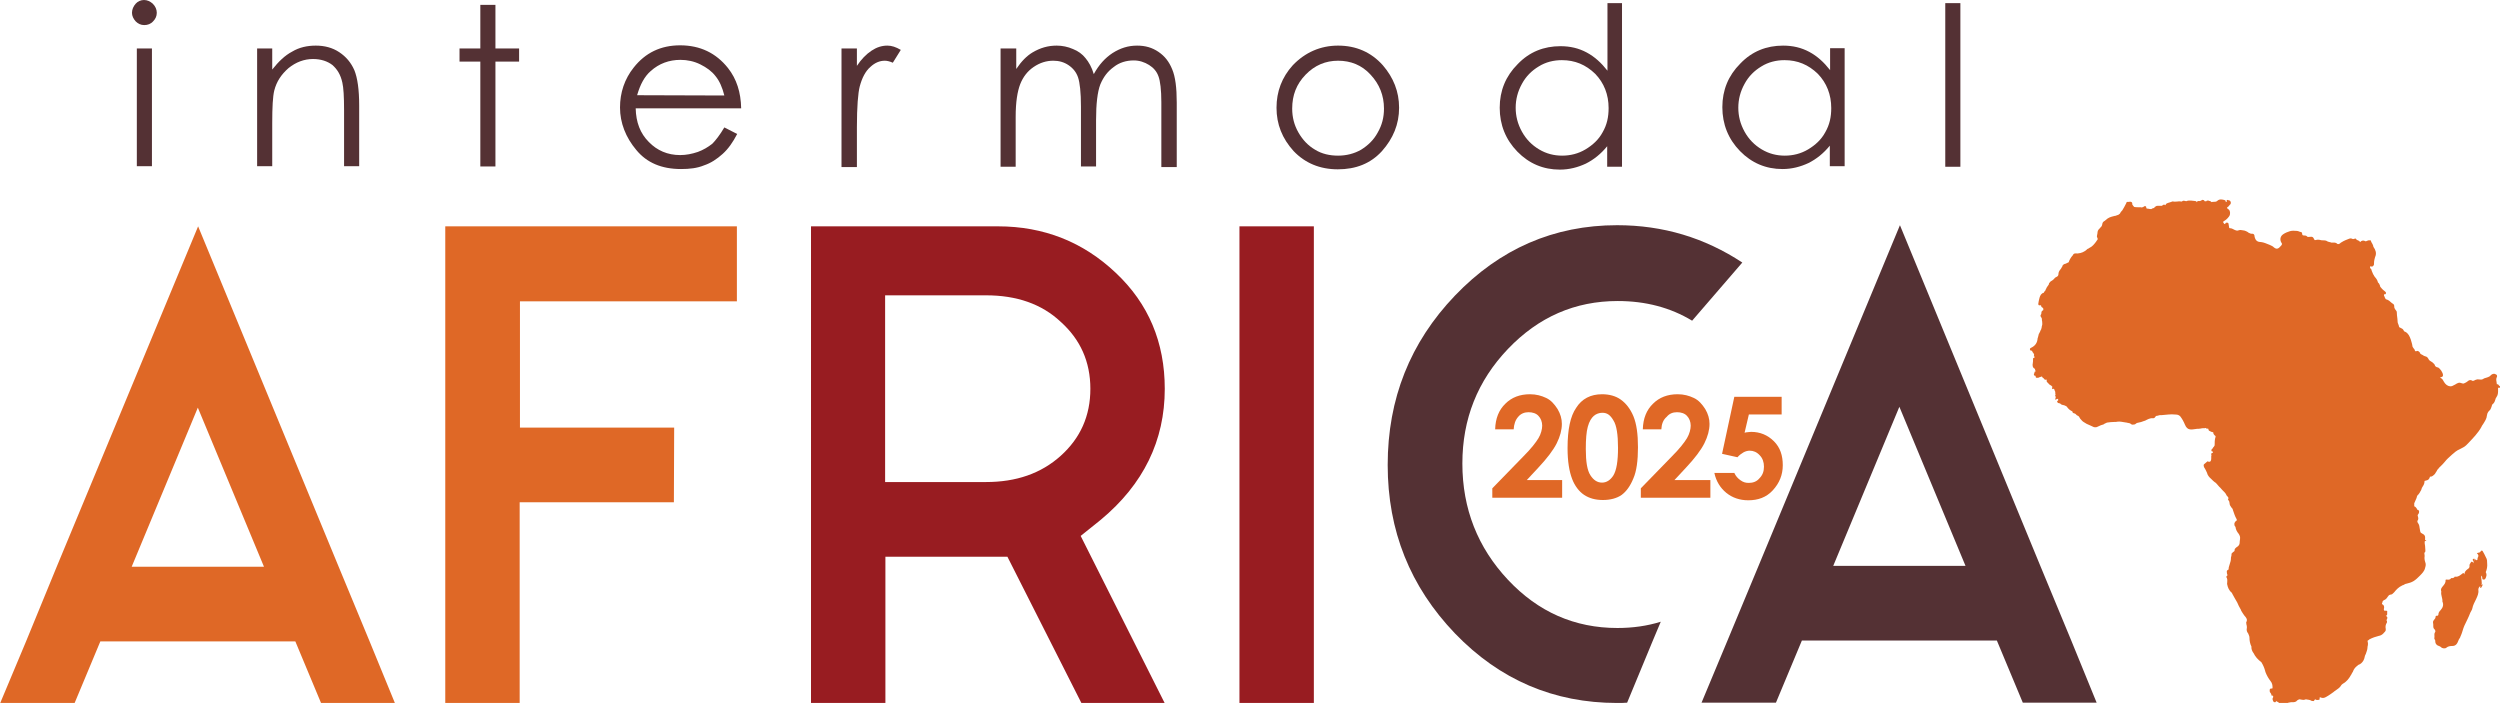 <?xml version="1.0" encoding="UTF-8"?>
<!-- Generator: Adobe Illustrator 26.3.1, SVG Export Plug-In . SVG Version: 6.00 Build 0)  -->
<svg version="1.1" id="Layer_1" xmlns="http://www.w3.org/2000/svg" xmlns:xlink="http://www.w3.org/1999/xlink" x="0px" y="0px" viewBox="0 0 877 246.6" style="enable-background:new 0 0 877 246.6;" xml:space="preserve">
<style type="text/css">
	.st0{fill:#DF6826;}
	.st1{fill:#981C21;}
	.st2{fill:#543134;}
	.st3{fill:#E06826;}
	.st4{fill:none;}
</style>
<g>
	<g>
		<g>
			<g>
				<path class="st0" d="M236.4,176.2h-54.1v70.6h-26.1V79.4h102.3v26.3h-76.1V150h54.1L236.4,176.2L236.4,176.2z"/>
			</g>
			<g>
				<path class="st0" d="M129.7,225.1l-10.9-26.3L69.5,79.4L19.9,198.8L9.1,225.1L0,246.8h26.1l9.1-21.8h68.4l9.1,21.8h25.9      L129.7,225.1z M46.2,198.8L69.4,143l23.2,55.8H46.2z"/>
			</g>
			<path class="st1" d="M353.4,195.3h-42.8v51.5h-26.1V79.4h65.6c16.1,0,29.9,5.5,41.3,16.3c11.5,10.8,17.2,24.4,17.2,40.7     c0,18.2-7.5,33.5-22.4,45.9l-7.1,5.7l29.7,59.1h-29.2L353.4,195.3z M345.9,103.6h-35.4v65.5h35.4c10.6,0,19.3-3,26.2-9.2     c6.9-6.2,10.4-14,10.4-23.5s-3.5-17.3-10.4-23.5C365.4,106.6,356.6,103.6,345.9,103.6z"/>
			<path class="st1" d="M434.8,246.8V79.4h26.1V247h-26.1V246.8z"/>
			<g>
				<g>
					<path class="st2" d="M567.5,105.6c9.8,0,18.5,2.3,26.1,6.9l17.6-20.4C598,83.4,583.4,79,567.3,79c-22.2,0-41.2,8.3-56.9,24.7       c-15.7,16.4-23.6,36.2-23.6,59.4c0,23.1,7.9,42.7,23.6,59.1c15.7,16.3,34.7,24.4,56.9,24.4c1.2,0,2.3,0,3.5-0.1l8.9-21.5       l2.9-6.9c-4.8,1.5-9.9,2.2-15.2,2.2c-15,0-27.8-5.6-38.4-16.9c-10.6-11.3-16-24.9-16-40.8c0-15.6,5.3-29,16-40.2       C539.7,111.2,552.5,105.6,567.5,105.6z"/>
				</g>
			</g>
			<g>
				<g>
					<path class="st2" d="M726.6,224.7l-10.9-26.3L666.5,79l-49.6,119.5L606,224.7l-9.1,21.8H623l9.1-21.8h68.4l9.1,21.8h25.9       L726.6,224.7z M643.1,198.5l23.2-55.8l23.2,55.8H643.1z"/>
				</g>
			</g>
			<g>
				<path class="st2" d="M50.5,0c1.2,0,2.2,0.5,3.1,1.3c0.9,0.9,1.4,2,1.4,3.2s-0.5,2.2-1.3,3c-0.8,0.9-1.9,1.3-3.1,1.3      s-2.2-0.5-3-1.3c-0.8-0.9-1.3-1.9-1.3-3c0-1.2,0.5-2.3,1.3-3.2C48.3,0.5,49.4,0,50.5,0z M48,17h5.3v41.3H48V17z"/>
				<path class="st2" d="M90.2,17h5.3v7.4c2.2-2.8,4.5-5,7-6.3c2.5-1.5,5.3-2.1,8.3-2.1s5.8,0.7,8.2,2.3c2.4,1.6,4.1,3.6,5.3,6.3      c1.1,2.7,1.7,6.8,1.7,12.4v21.3h-5.3V38.6c0-4.7-0.2-7.9-0.6-9.6c-0.6-2.8-1.8-4.7-3.5-6.2c-1.7-1.3-4-2.1-6.8-2.1      c-3.1,0-6,1.1-8.6,3.2c-2.5,2.2-4.2,4.7-5,7.9c-0.5,2.1-0.7,5.8-0.7,11.3v15.2h-5.3V17L90.2,17z"/>
				<path class="st2" d="M168.5,1.7h5.3V17h8.3v4.6h-8.3v36.8h-5.3V21.6h-7.3V17h7.3V1.7z"/>
				<path class="st2" d="M254.1,44.7l4.5,2.3c-1.5,2.9-3.1,5.2-5.1,7s-4.1,3.2-6.5,4c-2.4,1-5.1,1.3-8.1,1.3c-6.8,0-12-2.2-15.7-6.7      c-3.7-4.4-5.7-9.5-5.7-14.9c0-5.2,1.6-10,4.8-14c4.1-5.2,9.5-7.8,16.3-7.8c7,0,12.6,2.7,16.8,8c3,3.8,4.5,8.5,4.6,14.1h-37      c0.1,4.9,1.6,8.8,4.6,11.8c2.9,3,6.6,4.6,11,4.6c2.1,0,4.1-0.4,6.2-1.1c1.9-0.7,3.6-1.7,5.1-2.9C251,49.3,252.5,47.4,254.1,44.7      z M254.1,33.5c-0.7-2.8-1.7-5.1-3.1-6.8c-1.3-1.7-3.1-3-5.3-4.1s-4.6-1.6-7-1.6c-4,0-7.5,1.3-10.4,3.9c-2.2,1.9-3.7,4.7-4.8,8.5      L254.1,33.5L254.1,33.5L254.1,33.5z"/>
				<path class="st2" d="M295.2,17h5.4v6.1c1.6-2.4,3.3-4.1,5.1-5.3c1.8-1.2,3.6-1.8,5.6-1.8c1.5,0,3,0.5,4.7,1.5l-2.8,4.5      c-1.1-0.5-2.1-0.7-2.8-0.7c-1.8,0-3.5,0.7-5.1,2.2c-1.7,1.5-2.9,3.8-3.7,6.8c-0.6,2.3-1,7.2-1,14.3v14h-5.4L295.2,17L295.2,17z"/>
				<path class="st2" d="M351.2,17h5.3v7.2c1.8-2.7,3.7-4.6,5.7-5.8c2.7-1.6,5.4-2.4,8.5-2.4c1.9,0,3.9,0.4,5.7,1.2      c1.8,0.7,3.3,1.8,4.4,3.2c1.1,1.3,2.2,3.2,2.9,5.6c1.8-3.3,4-5.7,6.6-7.4c2.7-1.7,5.4-2.6,8.6-2.6c2.9,0,5.3,0.7,7.5,2.2      s3.7,3.4,4.8,6.1c1.1,2.6,1.6,6.4,1.6,11.7v22.6h-5.4V35.9c0-4.4-0.4-7.5-1-9.1c-0.6-1.7-1.7-3-3.3-4c-1.6-1-3.4-1.6-5.4-1.6      c-2.5,0-5,0.7-7,2.3c-2.2,1.6-3.6,3.5-4.7,6.1c-1,2.6-1.5,6.8-1.5,12.6v16.2h-5.3v-21c0-5-0.4-8.4-1-10.2      c-0.6-1.8-1.7-3.2-3.3-4.3c-1.6-1.1-3.4-1.6-5.4-1.6c-2.4,0-4.7,0.7-6.9,2.2c-2.2,1.5-3.7,3.5-4.7,6c-1,2.6-1.6,6.3-1.6,11.5      v17.5H351V17H351.2z"/>
				<path class="st2" d="M469.4,16c6.3,0,11.6,2.3,15.7,6.9c3.7,4.3,5.7,9.2,5.7,14.9c0,5.8-2.1,10.8-6,15.2      c-4,4.4-9.2,6.4-15.5,6.4s-11.5-2.2-15.5-6.4c-4-4.4-6-9.4-6-15.2c0-5.7,1.9-10.7,5.7-14.9C457.8,18.4,463.2,16,469.4,16z       M469.4,21.3c-4.4,0-8.2,1.6-11.4,4.9s-4.7,7.2-4.7,11.9c0,3,0.7,5.8,2.2,8.4c1.5,2.6,3.4,4.6,5.8,6c2.4,1.5,5.2,2.1,8.1,2.1      s5.7-0.7,8.1-2.1c2.4-1.5,4.4-3.4,5.8-6c1.5-2.6,2.2-5.3,2.2-8.4c0-4.6-1.6-8.6-4.7-11.9C477.7,22.8,473.8,21.3,469.4,21.3z"/>
				<path class="st2" d="M569,1.1v57.4h-5.2v-7.2c-2.2,2.7-4.7,4.7-7.5,6.1c-2.8,1.3-5.8,2.1-9.1,2.1c-5.8,0-10.8-2.1-14.9-6.3      s-6.2-9.4-6.2-15.4s2.1-11.1,6.3-15.3c4.1-4.3,9.2-6.3,15-6.3c3.4,0,6.4,0.7,9.2,2.2s5.1,3.6,7.3,6.4V1.1H569z M547.9,21.1      c-2.9,0-5.7,0.7-8.1,2.2c-2.5,1.5-4.5,3.5-5.9,6.1c-1.5,2.7-2.2,5.5-2.2,8.4s0.7,5.7,2.2,8.4s3.5,4.7,6,6.2s5.2,2.2,8.1,2.2      s5.7-0.7,8.2-2.2s4.6-3.4,6-6c1.5-2.6,2.1-5.3,2.1-8.5c0-4.7-1.6-8.8-4.7-12C556.3,22.7,552.5,21.1,547.9,21.1z"/>
				<path class="st2" d="M647.1,17v41.3h-5.2v-7.2c-2.2,2.7-4.7,4.7-7.5,6.1c-2.8,1.3-5.8,2.1-9.1,2.1c-5.8,0-10.8-2.1-14.9-6.3      s-6.2-9.4-6.2-15.4s2.1-11.1,6.3-15.3c4.1-4.3,9.2-6.3,15-6.3c3.4,0,6.4,0.7,9.2,2.2s5.1,3.6,7.3,6.4v-7.7h5.1L647.1,17      L647.1,17z M626,21.1c-2.9,0-5.7,0.7-8.1,2.2c-2.5,1.5-4.5,3.5-5.9,6.1c-1.5,2.7-2.2,5.5-2.2,8.4s0.7,5.7,2.2,8.4s3.5,4.7,6,6.2      s5.2,2.2,8.1,2.2c2.9,0,5.7-0.7,8.2-2.2s4.6-3.4,6-6c1.5-2.6,2.1-5.3,2.1-8.5c0-4.7-1.6-8.8-4.7-12      C634.4,22.7,630.6,21.1,626,21.1z"/>
				<path class="st2" d="M682.4,1.1h5.3v57.4h-5.3V1.1z"/>
			</g>
			<path class="st0" d="M876.4,134.9c-0.1-0.1-0.2-0.1-0.4-0.1h-0.1c0-0.2-0.1-0.5-0.1-0.7c-0.1-0.5-0.2-1.1,0-1.6     c0.1-0.2,0.4-0.7-0.1-1.1c-0.4-0.2-0.7-0.4-1.2-0.2c-0.4,0.1-0.7,0.4-1,0.7c0,0,0,0-0.1,0.1c-0.4,0.2-0.7,0.4-1.2,0.5     c-0.4,0.1-0.8,0.2-1.2,0.5c-0.4,0.2-0.8,0.2-1.5,0.1c-0.5-0.1-0.8,0.1-1.2,0.2c-0.6,0.4-1,0.4-1.3,0.1c-0.2-0.1-0.6-0.1-0.8,0     s-0.4,0.2-0.6,0.4c-0.2,0.2-0.6,0.4-1,0.6c-0.4,0.2-0.5,0.2-0.8,0.1c-0.6-0.2-1.1-0.4-1.6-0.1c-0.4,0.1-0.7,0.4-1.1,0.6H861     c-0.6,0.4-1.1,0.6-1.6,0.5c-0.8-0.1-1.5-0.6-2.1-1.6c0-0.1-0.1-0.1-0.1-0.2c-0.2-0.4-0.5-0.9-1-1.1c-0.1,0-0.2-0.1-0.2-0.1     c0.1-0.1,0.2-0.2,0.4-0.2c0.5-0.1,0.6-0.4,0.6-0.7c0-0.9-1-2.3-1.7-2.7h-0.1c-0.6-0.1-1-0.4-1.1-0.9c-0.1-0.2-0.2-0.4-0.4-0.5     l-0.1-0.1c-0.2-0.2-0.5-0.5-0.8-0.6c-0.4-0.2-0.6-0.4-0.8-0.7c-0.2-0.4-0.5-1-1.2-1.1c-0.4-0.1-0.6-0.2-1-0.5     c-0.2-0.1-0.5-0.2-0.7-0.4c0,0,0,0-0.1-0.1v-0.1c-0.2-0.5-0.8-1-1.3-0.7c-0.4,0.1-0.5-0.1-0.5-0.1l0,0c-0.1-0.4-0.2-0.6-0.5-0.9     c-0.1-0.2-0.4-0.5-0.4-0.7c-0.1-0.9-0.4-1.6-0.6-2.4l0,0c-0.4-1.1-0.8-2.1-1.9-2.7h-0.1c-0.2-0.1-0.4-0.2-0.5-0.5     c-0.2-0.5-0.7-0.7-1.1-0.9c-0.2-0.1-0.4-0.1-0.5-0.4c0-0.1-0.1-0.2-0.1-0.4c-0.1-0.4-0.4-0.9-0.4-1.2c0-0.5-0.1-1-0.1-1.3     c-0.1-0.7-0.2-1.5-0.2-2.2c0-0.2-0.1-0.4-0.2-0.5c-0.4-0.5-0.8-1-0.7-1.7c0-0.2-0.1-0.5-0.4-0.7c-0.2-0.1-0.6-0.4-0.8-0.6     c-0.4-0.4-0.8-0.7-1.3-0.9l0,0L837,105c-0.2-0.2-0.4-0.5-0.5-0.9c0-0.1-0.1-0.2-0.2-0.4v-0.1c0-0.1,0-0.2,0-0.4     c0.2,0.1,0.4,0.1,0.5,0s0.4-0.4,0.1-0.7l0,0c-0.1-0.1-0.1-0.2-0.4-0.4c-0.7-0.5-1.1-1-1.5-1.5c0-0.1-0.1-0.2-0.1-0.4     c-0.1-0.4-0.4-0.9-0.7-1.1c-0.2-0.9-0.7-1.5-1.2-2.1l-0.1-0.1c-0.1-0.2-0.2-0.5-0.4-0.7c-0.2-0.4-0.4-0.9-0.5-1.2     c0-0.2-0.1-0.6-0.5-0.9c0,0,0,0-0.1-0.1v-0.1l0,0c0.1-0.1,0.1-0.4,0-0.5c0.4,0.1,0.7,0.2,1,0c0.1-0.1,0.5-0.4,0.4-1     c0-0.9,0.2-1.6,0.4-2.3l0.1-0.2c0.4-1.1,0.1-2.2-0.7-3.3c-0.1-0.7-0.5-1.3-0.8-1.8l0,0c0-0.1,0-0.2-0.1-0.4     c-0.1-0.1-0.2-0.1-0.4-0.1h-0.1c-0.2,0-0.4,0-0.6,0.1c-0.5,0.2-0.7,0.4-1.1,0.1c-0.5-0.2-0.8-0.1-1.2,0.1c-0.1,0-0.1,0.1-0.2,0.2     c-0.1,0.1-0.1,0.1-0.2,0.1c-0.2-0.4-0.5-0.5-0.8-0.6c-0.2-0.1-0.5-0.2-0.6-0.5c0-0.1-0.1-0.1-0.2-0.1c-0.1,0-0.2,0-0.5,0.1     c-0.2,0.1-0.4,0.1-0.6,0c-0.1,0-0.1-0.1-0.2-0.1c-0.2-0.1-0.5-0.1-0.8,0c-1,0.4-1.9,0.7-2.8,1.3c-0.1,0-0.1,0.1-0.2,0.1     c-0.4,0.4-0.7,0.6-1.2,0.5c-0.4-0.4-0.8-0.5-1.3-0.5c-0.1,0-0.2,0-0.4,0s-0.4,0-0.5,0c-0.2-0.1-0.5-0.2-0.7-0.2     c-0.2-0.1-0.5-0.1-0.6-0.2c-0.5-0.4-1.2-0.4-1.8-0.4c-0.2,0-0.5,0-0.7-0.1c-0.7-0.2-1.3-0.1-1.7,0c-0.2,0.1-0.2,0.1-0.4-0.1     c-0.5-1.1-0.7-1.1-1.8-1c-0.4,0-0.6,0.1-0.7-0.1c-0.4-0.4-0.8-0.4-1.2-0.4s-0.5-0.1-0.6-0.5c0,0,0,0,0-0.1s0-0.5-0.4-0.6     c-0.2,0-0.5-0.1-0.7-0.2S806,81,805.7,81c-0.8-0.1-1.7-0.1-2.4,0.1s-1.7,0.6-2.4,1.1c-1,0.7-1.2,1.9-0.6,2.9     c0.4,0.5,0.2,0.7-0.1,1.1c-1,1.2-1.6,1.3-2.5,0.6l0,0c-0.4-0.4-0.8-0.6-1.5-0.9c-1-0.4-2.1-0.9-3.1-1c-1.3,0-1.9-0.6-2.2-1.9     c0-0.4-0.1-1.1-1-1c-0.1,0-0.2,0-0.5-0.1c-0.1,0-0.1,0-0.2-0.1c-0.2,0-0.5-0.2-0.7-0.4c-0.4-0.2-0.7-0.4-1.1-0.5     c-0.2,0-0.4-0.1-0.6-0.1c-0.5-0.1-1-0.2-1.5,0s-0.8,0.1-1.5-0.2c-0.4-0.2-0.7-0.4-1.1-0.5h-0.1c-0.4,0-0.6-0.1-0.6-0.2     c0-0.2-0.1-0.4-0.1-0.6s-0.1-0.4-0.1-0.6c0-0.4-0.2-0.6-0.6-0.6l0,0c-0.1,0-0.6,0-0.6,0.5l0,0c0,0,0,0-0.1,0     c-0.2,0-0.4-0.2-0.6-0.6c0-0.1-0.1-0.2,0.2-0.4c0.7-0.4,1.3-0.9,1.8-1.6c0.4-0.5,0.4-0.9,0.4-1.5c-0.1-0.5-0.2-1-0.8-1.2     c-0.1,0-0.1-0.2-0.2-0.4c0-0.1,0-0.2,0-0.2c0.4-0.1,0.6-0.5,0.8-0.7c0.1-0.1,0.1-0.2,0.2-0.2c0.2-0.2,0.4-0.6,0.2-1     c-0.1-0.4-0.4-0.5-0.6-0.5c-0.1,0-0.1,0-0.2-0.1c-0.1-0.1-0.4-0.1-0.5,0s-0.2,0.4,0,0.6l0,0c-0.1,0-0.2,0.1-0.4,0.1V71     c0-0.1,0-0.2,0-0.2l0,0c0-0.1,0-0.5-0.4-0.6c-0.7-0.2-1.7-0.5-2.5,0.2c-0.4,0.4-0.8,0.4-1.3,0.4c-0.2,0-0.6,0-0.8,0.1     c0,0-0.1-0.1-0.2-0.2c-0.1-0.1-0.4-0.2-0.5-0.2s-0.1,0-0.2-0.1c0,0-0.4-0.1-0.7,0c-0.1,0-0.2,0.1-0.2,0.2l0,0c0,0,0,0-0.1,0h-0.1     c-0.1,0-0.1,0-0.2,0c0,0-0.1,0-0.2,0c-0.2-0.5-0.6-0.5-0.8-0.4V70l-0.2,0.2l0,0c-0.1,0-0.2,0.1-0.2,0.2c-0.1,0-0.2,0-0.4,0.1     c-0.2,0-0.4,0.1-0.6,0c-0.1,0-0.4,0-0.5,0.4h-0.1l0,0c0-0.1-0.1-0.2-0.1-0.2c0-0.1-0.1-0.1-0.2-0.1c-0.1-0.1-0.2-0.1-0.4-0.1     c-0.7-0.1-1.7-0.2-2.5-0.1c0,0-0.1,0-0.1,0.1c-0.2,0.1-0.6,0.1-0.8,0c-0.4-0.1-0.7-0.2-1.1,0.2l0,0l0,0c0,0,0,0-0.1,0     c-0.6-0.1-1.1-0.1-1.6,0c-0.4,0-0.8,0.1-1.2,0h-0.1c-0.1,0-0.5-0.1-0.6,0.1c-0.1,0-0.2,0-0.2,0.1h-0.1c-0.1,0-0.4,0-0.5,0.2h-0.1     c-0.1,0-0.2,0-0.4,0.1c-0.1,0-0.1,0-0.2,0.1c-0.1,0-0.2,0.1-0.4,0.2c-0.1,0.1-0.2,0.2-0.2,0.4l0,0c-0.1,0.1-0.1,0.1-0.1,0.1     c-0.1-0.2-0.4-0.2-0.5-0.2l0,0c-0.2,0-0.5,0.1-0.6,0.4c0,0-0.1,0-0.2,0H757h-0.1c-0.1,0-0.5,0-0.6,0.2l0,0     c-0.1,0-0.2,0.1-0.4,0.2c-0.1,0.1-0.2,0.2-0.2,0.4h-0.1l0,0h-0.1c-0.1,0-0.4,0-0.5,0.2l0,0c-0.1,0-0.2,0-0.2,0.1     c-0.2,0.1-0.5,0-0.7,0s-0.4-0.1-0.6-0.1c-0.5,0-0.6-0.1-0.6-0.5c0-0.2-0.2-0.4-0.4-0.4s-0.4,0.1-0.5,0.2c0,0.1-0.1,0.1-0.4,0.2     c-0.1,0-0.1,0-0.2,0.1c-0.2-0.1-0.5-0.1-0.7-0.1h-0.1c-0.2,0-0.4,0-0.6,0c-0.5,0-0.8,0-1.3-0.1l-0.2-0.2     c-0.2-0.2-0.4-0.5-0.5-0.7c0,0,0-0.1,0-0.2c0-0.2,0-0.6-0.5-0.7c-0.2-0.1-0.5,0-0.6,0s-0.2,0.1-0.4,0c-0.4,0-0.5,0.1-0.5,0.2     c-0.2,0.6-0.6,1.1-0.8,1.6c-0.2,0.4-0.5,0.9-0.7,1.2c-0.2,0.2-0.6,0.6-0.8,1.1l-0.1,0.1c-0.1,0.1-0.4,0.2-0.5,0.4     c-0.2,0-0.5,0.1-0.7,0.2c-0.1,0.1-0.2,0.1-0.4,0.1c-0.2,0.1-0.6,0.1-0.8,0.2c-0.8,0.2-1.7,0.5-2.4,1.2c-0.1,0.1-0.2,0.2-0.5,0.4     c-0.4,0.2-0.7,0.5-0.8,1v0.1c-0.1,0.2-0.1,0.5-0.2,0.7l-0.8,0.9c-0.6,0.5-0.7,1.1-0.7,1.6c0,0.1-0.1,0.4-0.1,0.5l0,0     c-0.1,0.4-0.2,0.7,0.1,1.2c0.1,0.2,0.1,0.4,0,0.6c-0.2,0.2-0.4,0.5-0.5,0.7c-0.7,0.9-1.3,1.7-2.4,2.2c0,0-0.1,0-0.1,0.1     c-0.2,0.1-0.6,0.2-0.8,0.5c-0.8,0.7-1.8,1.2-3.1,1.3c-0.1,0-0.2,0-0.4,0c-0.5,0-1.1-0.1-1.3,0.6l-0.2,0.2     c-0.6,0.7-1.1,1.6-1.3,2.3c-0.1,0-0.2,0.1-0.2,0.1c-0.2,0.1-0.6,0.2-0.8,0.4h-0.1c-0.5,0.1-1.1,0.4-1.2,1.1c0,0,0,0.1-0.1,0.1     c0,0.1-0.1,0.1-0.1,0.2c-0.1,0.2-0.2,0.4-0.4,0.6c-0.4,0.5-0.7,1-0.7,1.7c0,0.4-0.2,0.7-0.6,0.9c-0.5,0.2-0.8,0.5-1.1,0.9     c-0.2,0.2-0.6,0.5-1,0.7l-0.2,0.2c-0.1,0.1-0.2,0.2-0.4,0.5c0,0.4-0.2,0.6-0.5,1c-0.1,0.2-0.4,0.5-0.5,0.9     c-0.1,0.1-0.2,0.2-0.2,0.5l-0.1,0.1c-0.1,0.1-0.2,0.2-0.4,0.5c0,0.1-0.1,0.1-0.1,0.2v0.1l0,0c-0.5,0-0.7,0.4-1,0.6l0,0     c-0.5,0.7-0.6,1.5-0.8,2.3c0,0.2-0.1,0.4-0.1,0.6v0.1c-0.1,0.2-0.1,0.4,0,0.6c0,0.1,0.1,0.2,0.4,0.2s0.4,0,0.4,0s0.1,0,0.1-0.1     c0,0.4,0.1,0.7,0.5,0.9c0.1,0,0.1,0.1,0.2,0.2c0,0,0,0.1,0.1,0.1v0.1c0,0.1,0,0.2,0,0.4c0,0.1,0,0.1-0.2,0.2     c-0.1,0.1-0.4,0.2-0.4,0.5c-0.1,0.2-0.1,0.4-0.1,0.6v0.1c-0.5,0.6-0.2,1-0.1,1.1c0.1,0.1,0.1,0.1,0.1,0.2     c0.1,0.1,0.1,0.2,0.2,0.4c0,0.4,0,0.7,0.1,1c0,0.5,0.1,0.9,0,1.2c-0.1,0.4-0.2,0.7-0.2,1c-0.1,0.1-0.1,0.4-0.1,0.4l0,0     c-0.2,0.4-0.4,0.7-0.5,1.1c-0.1,0-0.1,0.1-0.1,0.2c-0.1,0.1-0.1,0.1-0.1,0.2c-0.1,0.1-0.2,0.2-0.2,0.4c-0.1,0.1-0.1,0.2-0.1,0.4     c-0.1,0.1-0.1,0.4-0.1,0.4c-0.1,0.2-0.2,0.5-0.2,0.6c-0.1,1.5-0.8,2.6-2.3,3.3l0,0c-0.2,0.1-0.4,0.2-0.4,0.5     c0,0.1,0.1,0.4,0.2,0.4c0.1,0.1,0.2,0.1,0.4,0.1c0.1,0,0.1,0,0.2,0.2c0.1,0.2,0.2,0.5,0.4,0.6c0.2,0.4,0.4,0.6,0.2,1v0.2h0.2l0,0     v0.1c0,0.1,0,0.2,0,0.4c-0.1,0-0.2,0-0.4,0.1c0,0-0.1,0.1-0.1,0.2l0,0c0,0.1,0,0.1,0,0.2l0,0c0,0.5,0,1-0.1,1.5     c-0.1,0.4-0.2,1.5,0.8,1.9v0.1l0,0c0,0.4,0.1,0.6,0.4,0.7c-0.1,0-0.2,0-0.4,0.1s-0.2,0.2-0.2,0.4c0,0.1,0,0.2,0,0.2     c-0.2,0.1-0.2,0.2-0.2,0.4s0,0.5,0.5,0.5l0,0l0.1,0.1c0,0.1,0,0.4,0.1,0.5c0.2,0.2,0.5,0.1,0.7,0.1h0.1c0.1,0,0.4-0.1,0.5-0.2     c0.1-0.1,0.2-0.1,0.4-0.1s0.2-0.1,0.4-0.2c0.1,0.2,0.2,0.5,0.5,0.6c0.1,0.1,0.2,0.2,0.4,0.4c0,0.1,0.1,0.2,0.2,0.2     c0.1,0,0.4,0,0.5-0.1l0,0c0.1,0.2,0.1,0.5,0.1,0.7c0,0.1,0,0.1,0.1,0.2c0.1,0.1,0.2,0.2,0.4,0.4s0.5,0.6,0.8,0.7     c0.2,0.1,0.4,0.2,0.6,0.5c0.1,0.1,0.2,0.2,0.2,0.2l0,0l0,0c-0.1,0-0.2,0-0.2,0.1c-0.1,0.1-0.1,0.2,0,0.4v0.2l0.2-0.1     c0.5-0.1,0.5,0,0.7,0.6c0,0.1,0,0.1,0.1,0.2s0.1,0.4,0.1,0.6c0,0.2,0,0.5,0.1,0.7c-0.1,0-0.1,0.1-0.1,0.1c-0.1,0.2,0,0.4,0.1,0.5     s0.1,0.1,0,0.5l-0.2,0.6l0.6-0.2c0.2-0.1,0.4-0.1,0.5-0.1c0,0,0,0.1,0,0.2s0,0.2,0,0.4c-0.1,0-0.1,0-0.2,0.1l-0.2,0.1l0.1,0.2     c0,0.1,0.1,0.5,0.5,0.5c0.2,0,0.6,0.1,0.8,0.4c0.1,0.1,0.4,0.2,0.5,0.2c0.1,0.1,0.2,0.1,0.5,0.1c0.5,0.2,1.1,0.4,1.3,0.9     c0.5,0.6,1,1,1.7,1.3c0,0.4,0.2,0.6,0.7,0.7c0.4,0.1,0.6,0.4,0.8,0.6c0.1,0.1,0.2,0.2,0.4,0.2c0.4,0.2,0.6,0.6,0.8,1     c0.4,0.4,0.7,0.9,1.2,1.2c0.7,0.5,1.5,0.9,2.3,1.2c0.4,0.2,0.8,0.4,1.3,0.6c0.2,0.1,0.7,0.1,1.1,0c0.1-0.1,0.2-0.1,0.4-0.2     c0.5-0.2,1-0.5,1.5-0.6c0.4-0.1,0.6-0.2,0.8-0.4c0.4-0.1,0.7-0.4,1-0.4c0.7-0.1,1.6-0.2,2.4-0.2c0.4,0,0.8,0,1.2-0.1     c0.8-0.1,1.6,0.1,2.3,0.2c0.2,0,0.4,0.1,0.6,0.1c0.1,0,0.2,0,0.5,0.1c0.5,0.1,1,0.1,1.3,0.5c0.4,0.2,0.6,0.2,1,0.1h0.1     c0.2,0,0.5-0.2,0.7-0.4c0.1-0.1,0.4-0.2,0.5-0.2c0.7-0.1,1.7-0.4,2.4-0.7h0.1c1-0.5,1.8-1,2.8-0.9c0.6,0.1,0.8-0.4,1-0.6     c0-0.1,0.1-0.2,0.1-0.2c0.4,0,0.6-0.1,1-0.2c0.2-0.1,0.5-0.1,0.7-0.1h0.4c1.6-0.1,3.1-0.4,4.7-0.2c0.6,0,1.2,0.1,1.7,0.6     c0.7,0.9,1.2,1.8,1.7,3c0.4,1,1,1.5,1.7,1.6c0.6,0.1,1.2,0,1.9-0.1c0.4-0.1,0.8-0.1,1.2-0.1c0.2,0,0.6-0.1,0.8-0.1     c0.2-0.1,0.5-0.1,0.7-0.1c0,0,0.1,0,0.2,0c0.2,0,0.6,0,0.8-0.1c0,0.1,0.1,0.1,0.2,0.2c0.1,0.1,0.4,0.1,0.6,0l0,0     c0,0.1,0.1,0.2,0.1,0.2c0,0.2,0.1,0.6,0.5,0.7c0.2,0.1,0.7,0.4,1.2,0.4c0,0.4,0.1,0.7,0.5,1.1c0.4,0.2,0.4,0.5,0.2,0.9     c-0.2,0.9-0.2,1.6-0.2,2.3c0,0.2,0,0.4-0.1,0.5s-0.2,0.4-0.4,0.5c-0.1,0.2-0.2,0.5-0.5,0.6l0,0c-0.1,0.2-0.2,0.5-0.1,0.7     c0.1,0.2,0.4,0.2,0.5,0.2c0,0.1,0,0.2,0,0.4c-0.1,0-0.5,0-0.6,0.4c0,0.2,0,0.5,0.1,0.7h-0.1v0.2c0,0.1,0,0.1,0,0.2s0,0.4,0,0.5     c0,0.6-0.2,1-0.4,1.1c-0.1,0.1-0.4,0.1-0.7,0l-0.2-0.1l-1.3,1.1c-0.1,0.4-0.1,0.6,0.1,1c0.4,0.6,0.7,1.2,1,1.9     c0.2,0.9,0.8,1.6,1.5,2.2l0.1,0.1c0.4,0.4,0.7,0.7,1.1,1c0.4,0.2,0.6,0.5,0.8,0.7c0.4,0.4,0.7,0.9,1.1,1.2c0.5,0.6,1,1.1,1.6,1.7     c0.2,0.2,0.4,0.5,0.5,0.7s0.2,0.5,0.5,0.7c0.1,0.1,0.2,0.4,0.4,0.6c0,0,0,0.1-0.1,0.1c-0.1,0.1-0.2,0.4,0,0.6     c0.2,0.2,0.4,0.6,0.4,1c0,0.2,0.1,0.4,0.1,0.6c0.1,0.4,0.4,0.6,0.5,0.9c0.1,0.2,0.4,0.4,0.5,0.6l0.1,0.4c0.4,1.1,0.7,2.2,1.3,3.2     c0.1,0.1,0.1,0.4,0,0.5c-0.4,0.2-0.7,0.6-0.8,1.1c0,0.4,0,0.7,0.4,1.1l0,0c0.1,1,0.6,1.8,1.1,2.4c0.4,0.6,0.6,1.1,0.5,1.8v0.1     c0,0.2-0.1,0.5-0.1,0.7c0,1.2-0.2,1.6-1.2,2.2c-0.6,0.5-0.6,0.7-0.6,0.9c0,0.4-0.1,0.5-0.5,0.7c-0.1,0.1-0.2,0.2-0.4,0.4l0,0     c-0.1,0-0.2,0.2-0.2,0.5c0,0.2,0,0.5-0.1,0.7s-0.1,0.5-0.1,0.7c0,0.7-0.2,1.3-0.4,1.9c-0.1,0.5-0.4,1.1-0.4,1.6l0,0     c0,0.1,0,0.4-0.1,0.4c-0.6,0.2-0.6,0.7-0.5,1.1v0.1c0,0.1,0,0.2,0.1,0.4c0,0.1,0.1,0.4,0.1,0.4c-0.6,0.4-0.4,0.7-0.2,1l0,0     c0.2,0.5,0.1,1,0.1,1.5c0,0.2-0.1,0.5,0,0.7c0.2,1,0.6,2.1,1.6,2.9c0.1,0.1,0.1,0.2,0.2,0.4l0,0c0.6,1,1.1,2.1,1.7,3     c0.4,0.9,0.7,1.6,1.2,2.4c0.1,0.1,0.1,0.2,0.2,0.5c0.4,0.6,0.7,1.2,1.1,1.7l0.1,0.1c0.6,0.7,1.1,1.3,0.6,2.2     c-0.1,0.1,0,0.4,0,0.5v0.1c0,0.1,0,0.2,0.1,0.4c0.1,0.4,0.1,0.7,0.1,1c-0.2,0.7,0,1.5,0.4,1.9c0,0.1,0.1,0.1,0.1,0.2     c0.2,0.5,0.4,0.9,0.4,1.3c0,1.1,0.2,2.2,0.7,3.2l0,0c-0.1,0.7,0.2,1.5,0.6,2.1l0.1,0.1c0.6,1.3,1.6,2.4,2.7,3.2c0,0,0,0,0.1,0.1     c0.6,1,1,1.9,1.3,3l0.1,0.4c0.5,1.3,1.1,2.3,1.8,3.2c0.6,0.7,0.7,1.6,0.7,2.2c0,0.2,0,0.2-0.1,0.4c0,0-0.1,0-0.2,0     c-0.2,0-0.4,0-0.5,0.1c-0.2,0.1-0.2,0.4-0.2,0.6v0.1c0,0.4,0.1,0.6,0.4,0.9c0.1,0.2,0.2,0.4,0.2,0.5s0,0.2,0,0.2     c0.1,0.1,0.2,0.1,0.4,0.1l0,0c0.1,0,0.2,0.1,0.2,0.2c0,0.1,0.1,0.2,0,0.4c-0.4,0.5-0.1,1,0,1.3c0,0.1,0.1,0.2,0.4,0.4     c0.1,0,0.2,0,0.4,0c0.2-0.1,0.2-0.2,0.2-0.4c0,0,0,0,0-0.1c0.1,0.2,0.5,0.4,0.6,0.4h0.1c0.1,0,0.1,0.1,0.2,0.2     c0.1,0.1,0.1,0.2,0.4,0.4c0.5,0.2,0.8,0.5,1.2,0.5s0.7-0.2,1.2-0.6c0.1-0.1,1.2-0.4,1.6-0.4c0.1,0,0.4,0,0.5,0     c0.5,0,1.2,0,1.6-0.6c0.1-0.1,0.4-0.2,0.7-0.4c0.2,0,0.5,0,0.8,0.1c0.2,0,0.5,0.1,0.7,0.1s0.4-0.1,0.6-0.1     c0.1-0.1,0.2-0.1,0.4-0.1c0.2,0.1,0.5,0.1,0.6,0.1c0.4,0.1,0.8,0.1,1.2,0.4c0.2,0.1,0.6,0.1,0.8,0.1c0.1,0,0.2-0.1,0.2-0.2     c0.2-0.4,0.4-0.5,0.8-0.2c0.1,0.1,0.4,0,0.5,0h0.1c0.1,0,0.2,0,0.4-0.1s0.1-0.2,0.1-0.4c0-0.1,0-0.4,0.1-0.4s0.1,0,0.2,0     c1,0.5,1.8,0,2.4-0.4l0.2-0.1c0.7-0.4,1.3-0.9,1.9-1.3c0.2-0.2,0.5-0.4,0.8-0.6l0,0c0.7-0.5,1.5-1,1.9-1.7     c0.2-0.4,0.5-0.5,0.7-0.7c1.3-0.7,2.2-1.9,2.9-3.2c0.1-0.1,0.2-0.2,0.2-0.4c0.1-0.2,0.4-0.5,0.5-0.9c0.2-0.5,0.6-1.1,1.1-1.5     c0.1-0.1,0.1-0.1,0.2-0.2c0.2-0.2,0.6-0.5,1-0.6c0.7-0.4,1.3-1.1,1.6-2.1c0.1-0.5,0.2-1,0.5-1.5c0.2-0.7,0.6-1.5,0.6-2.3     c0-0.1,0-0.4,0.1-0.6c0.1-0.4,0.1-0.9,0-1.3l-0.1-0.4c0.1-0.2,0.4-0.2,0.6-0.5c1.1-0.6,2.3-1,3.5-1.3h0.1     c0.8-0.2,1.3-0.7,1.7-1.2l0.1-0.1c0.2-0.2,0.5-0.5,0.4-1.1c-0.2-0.9,0-1.6,0.4-2.2c0-0.1,0.1-0.4,0-0.6c-0.2-0.1-0.1-0.4,0-0.6     c0-0.1,0.1-0.1,0.1-0.2c0.1-0.2,0.2-0.7-0.5-1l0,0c0.6-0.1,0.5-0.6,0.5-0.9c0-0.1,0-0.1,0-0.2c0,0,0,0,0-0.1     c0.1-0.4,0-0.6-0.4-0.6c-0.2,0-0.4,0-0.5,0.1c-0.2-0.4-0.4-0.5-0.2-0.9c0.1-0.5,0-1.1-0.4-1.3s-0.4-0.4-0.2-0.7l0,0     c0.1-0.5,0.1-0.6,0.6-0.9c0.6-0.2,1-0.7,1.3-1.2l0.1-0.1c0.2-0.4,0.6-0.6,0.7-0.6c0.7,0,1-0.4,1.3-0.7l0.1-0.1l0.1-0.1     c0.7-0.9,1.6-1.8,2.7-2.3c0.1-0.1,0.2-0.1,0.5-0.2s0.6-0.4,0.8-0.4l0.4-0.1c0.8-0.2,1.6-0.4,2.4-0.9c0.8-0.5,1.5-1.2,2.1-1.8     l0.1-0.1c0.7-0.7,1.6-1.6,1.8-2.7c0-0.1,0.1-0.2,0.1-0.4c0.1-0.1,0.1-0.4,0.1-0.5c0.1-0.5-0.1-1-0.2-1.3     c-0.1-0.4-0.2-0.7-0.2-1.1c0-0.1,0-0.2,0-0.4s0.1-0.5,0-0.9c0-0.2,0-0.5-0.1-0.7c0.4-0.1,0.4-0.5,0.4-0.9c0-0.5-0.1-1-0.1-1.5     c-0.1-0.6-0.2-1.1-0.1-1.6v-0.1l0,0l0,0l0,0c0.1,0,0.2,0,0.4-0.1c0,0,0.1-0.1,0.1-0.4v0.7c0-0.1,0.1-0.5-0.4-0.6l0,0     c0,0,0,0,0-0.1v-0.1c0.1-1.2-0.1-1.6-1.1-2.1c-0.2-0.1-0.5-0.2-0.6-0.7c-0.1-0.4-0.1-0.7-0.2-1.1c-0.1-0.6-0.1-1.1-0.5-1.7     c-0.4-0.5-0.4-0.9-0.1-1.2c0.2-0.4,0.1-1,0-1.2c-0.2-0.4-0.1-0.6,0.2-1c0.2-0.2,0.2-0.6,0.2-0.9c-0.1-0.2-0.2-0.5-0.6-0.5     c0,0,0,0-0.1-0.1c-0.1-0.4-0.4-0.7-0.6-0.9c-0.2-0.1-0.4-0.1-0.4-0.4c0-0.1,0-0.2,0-0.4s0-0.4,0-0.5l0.1-0.2     c0.2-0.5,0.5-1.1,0.7-1.6c0.1-0.5,0.2-0.9,0.6-1.2c0.2-0.2,0.4-0.5,0.5-0.7l0.1-0.1c0.1-0.4,0.4-0.6,0.5-1s0.2-0.7,0.5-1.1l0,0     c0.4-0.6,0.6-1.1,0.6-1.8c0-0.1,0.1-0.2,0.4-0.2c1-0.2,1.2-0.5,1.5-1.3v-0.1c0.7,0.1,1.1-0.4,1.5-0.7c0.1-0.1,0.1-0.2,0.2-0.2     c0.2-0.4,0.5-0.7,0.7-1.1c0.1-0.2,0.2-0.5,0.4-0.6c0.4-0.5,0.7-0.9,1.1-1.2c0.1-0.1,0.4-0.4,0.5-0.5c0.2-0.2,0.5-0.6,0.8-0.9     c0.7-0.9,1.6-1.7,2.4-2.4l0.1-0.1c0.8-0.7,1.7-1.5,2.7-1.9l0.2-0.1c0.7-0.4,1.5-0.7,2.1-1.3c0.2-0.2,0.5-0.5,0.7-0.7     c1.7-1.8,3.5-3.6,4.7-5.8c0.1-0.4,0.4-0.6,0.6-1c0.6-1,1.2-1.8,1.3-3c0.1-0.9,0.6-1.5,1.1-1.9c0.2-0.4,0.4-0.7,0.5-1.1     c0.1-0.4,0.2-0.9,0.6-1.1c0.4-0.4,0.6-0.9,0.7-1.3c0.1-0.4,0.2-0.7,0.5-1.1c0.5-0.7,0.5-1.5,0.5-2.3c0-0.2,0-0.5,0-0.7     s0-0.2,0.2-0.2h0.1c0.1,0,0.1,0,0.2,0l0,0c0.1,0,0.2,0,0.4-0.1s0.1-0.1,0.1-0.2l0,0C876.5,135.3,876.5,135,876.4,134.9z      M847.9,141.6L847.9,141.6L847.9,141.6L847.9,141.6z M844.6,124.3L844.6,124.3L844.6,124.3L844.6,124.3z M833.2,186.3     L833.2,186.3L833.2,186.3L833.2,186.3z M832.3,186L832.3,186L832.3,186L832.3,186z M824.3,163L824.3,163L824.3,163L824.3,163     L824.3,163z M824.7,207.8L824.7,207.8L824.7,207.8L824.7,207.8z M829.7,90.4L829.7,90.4L829.7,90.4L829.7,90.4L829.7,90.4z      M828.9,168.3L828.9,168.3L828.9,168.3L828.9,168.3z M828.7,89.1L828.7,89.1L828.7,89.1L828.7,89.1L828.7,89.1z M826.6,107.4     L826.6,107.4L826.6,107.4L826.6,107.4z M827.4,172L827.4,172L827.4,172L827.4,172L827.4,172z M828.4,105.7L828.4,105.7     L828.4,105.7L828.4,105.7L828.4,105.7z M813.1,219.4L813.1,219.4L813.1,219.4L813.1,219.4z M809.2,162.7L809.2,162.7L809.2,162.7     L809.2,162.7z M795.2,194.1L795.2,194.1L795.2,194.1L795.2,194.1z M790.7,157.9L790.7,157.9L790.7,157.9L790.7,157.9z M790.1,195     L790.1,195L790.1,195L790.1,195z M782.5,177L782.5,177L782.5,177L782.5,177z M778.4,101.9L778.4,101.9L778.4,101.9L778.4,101.9     L778.4,101.9z M774.1,80.2L774.1,80.2L774.1,80.2L774.1,80.2z M776.4,82.8L776.4,82.8L776.4,82.8L776.4,82.8z M774.9,80.7     L774.9,80.7L774.9,80.7L774.9,80.7L774.9,80.7z M774.5,77.2L774.5,77.2L774.5,77.2L774.5,77.2z M774.5,80.3L774.5,80.3     L774.5,80.3L774.5,80.3z M775.7,72L775.7,72L775.7,72L775.7,72z M776,82.4L776,82.4L776,82.4L776,82.4L776,82.4z M775,76.9     L775,76.9L775,76.9L775,76.9z M775.1,76.8L775.1,76.8L775.1,76.8L775.1,76.8L775.1,76.8z M775.7,82.3L775.7,82.3     C775.7,82.3,775.8,82.3,775.7,82.3C775.8,82.3,775.7,82.3,775.7,82.3z M770,111.6L770,111.6L770,111.6L770,111.6z M771.1,110.5     L771.1,110.5L771.1,110.5L771.1,110.5L771.1,110.5z M767.3,141.6L767.3,141.6L767.3,141.6L767.3,141.6z M767.4,113.8L767.4,113.8     L767.4,113.8L767.4,113.8z M767.3,139.2L767.3,139.2L767.3,139.2L767.3,139.2z M760.6,75.4L760.6,75.4L760.6,75.4L760.6,75.4z      M760.6,75.5L760.6,75.5L760.6,75.5L760.6,75.5z M760.1,112.4L760.1,112.4L760.1,112.4L760.1,112.4z M759.6,112.3L759.6,112.3     L759.6,112.3L759.6,112.3z M754.7,140.7L754.7,140.7L754.7,140.7L754.7,140.7z M753.1,74.1L753.1,74.1L753.1,74.1L753.1,74.1     L753.1,74.1z M755.4,124.5L755.4,124.5L755.4,124.5L755.4,124.5L755.4,124.5z M755.9,124.1L755.9,124.1L755.9,124.1L755.9,124.1z      M755.4,124.3L755.4,124.3L755.4,124.3L755.4,124.3z M755.3,124.5L755.3,124.5L755.3,124.5L755.3,124.5z M753.8,78.3L753.8,78.3     L753.8,78.3L753.8,78.3z M754.2,81.3L754.2,81.3L754.2,81.3L754.2,81.3z M747.7,84.3L747.7,84.3L747.7,84.3L747.7,84.3z      M747.3,84.5L747.3,84.5L747.3,84.5L747.3,84.5z M747.2,126.4L747.2,126.4L747.2,126.4L747.2,126.4z M746.9,126.5L746.9,126.5     L746.9,126.5L746.9,126.5L746.9,126.5z M746.2,129.7L746.2,129.7L746.2,129.7L746.2,129.7z M746.2,129.8L746.2,129.8L746.2,129.8     L746.2,129.8z M742.6,119.6L742.6,119.6L742.6,119.6L742.6,119.6z M742.1,129L742.1,129L742.1,129L742.1,129L742.1,129z      M744.2,86.5L744.2,86.5L744.2,86.5L744.2,86.5z M743.1,75.5L743.1,75.5L743.1,75.5L743.1,75.5L743.1,75.5z M739.1,134.2     L739.1,134.2L739.1,134.2L739.1,134.2z M736.2,92.7L736.2,92.7L736.2,92.7L736.2,92.7z M736.7,88.8L736.7,88.8L736.7,88.8     L736.7,88.8z M734.7,147.8L734.7,147.8L734.7,147.8L734.7,147.8z M735.3,111.7L735.3,111.7L735.3,111.7L735.3,111.7z      M728.2,111.7L728.2,111.7L728.2,111.7L728.2,111.7z M727.4,98L727.4,98L727.4,98L727.4,98z M727.2,98L727.2,98L727.2,98     L727.2,98L727.2,98z M722.9,123.7L722.9,123.7L722.9,123.7L722.9,123.7z M723.6,133.6L723.6,133.6L723.6,133.6L723.6,133.6z      M723.1,124L723.1,124L723.1,124L723.1,124L723.1,124z M721,120.9L721,120.9L721,120.9L721,120.9L721,120.9z M721.1,121.1     L721.1,121.1L721.1,121.1L721.1,121.1z M719,119.4L719,119.4L719,119.4L719,119.4L719,119.4z M714,119.7L714,119.7L714,119.7     L714,119.7L714,119.7z M714.1,117.7L714.1,117.7L714.1,117.7C714,117.7,714.1,117.7,714.1,117.7z M872.5,197.7     c0-0.7,0-1.5-0.4-2.1c-0.4-0.9-0.8-1.6-1.2-2.3c-0.1-0.2-0.5-0.2-0.6,0c-0.2,0.4-0.5,0.6-1,0.6c-0.1,0-0.2,0.1-0.4,0.2     c0,0.1,0.1,0.1,0.2,0.2c0.2,0.2,0.5,0.6,0.2,1.1c-0.1,0.2-0.2,0.4-0.2,0.7c0,0.1,0,0.4-0.2,0.4c-0.2,0.1-0.2-0.1-0.4-0.2     c0,0-0.1,0-0.2-0.1c0,0.2-0.1,0.4-0.1,0.5c-0.1-0.1,0-0.2-0.1-0.2c0-0.1,0.1-0.4-0.1-0.5c-0.2,0-0.4,0-0.5,0.2     c-0.2,0.2,0,0.4,0.1,0.5c0.2,0.2,0.1,0.5,0.1,0.9c-0.1-0.4-0.6-0.7-0.8-0.5c-0.2,0.4-0.7,0.9-0.6,1.3c0.1,0.6-0.2,1-0.6,1.2     c-0.7,0.5-1.2,1.1-1.2,1.9c-0.2-0.6-0.4-0.6-0.8-0.2c-0.7,0.5-1.3,1.1-2.3,1c-0.1,0-0.4,0-0.4,0.1c0,0.4-0.4,0.2-0.6,0.4     c-0.2,0-0.5-0.1-0.6,0.1c-0.4,0.5-0.8,0.5-1.5,0.4c-0.1,0-0.4,0-0.4,0.2c0.1,0.9-0.4,1.5-1,2.2c-0.4,0.5-0.8,1-0.5,1.7     c0,0.1,0,0.1,0,0.2c-0.2,1.2,0.5,2.2,0.4,3.4l0,0c0.5,1.1,0.2,2.1-0.6,3c-0.4,0.4-0.8,0.9-0.8,1.5c0,0.2-0.1,0.6-0.6,0.5     c-0.2,0-0.4,0.1-0.4,0.4c0,0.4-0.2,0.7-0.5,1c-0.2,0.2-0.4,0.5-0.4,0.9c0.1,0.5,0.1,0.9,0.1,1.3c0,0.5,0.1,0.9,0.4,1.1     c0.4,0.4,0.4,1,0.2,1.1c-0.4,0.6-0.1,1.2-0.2,1.8c-0.1,0.4,0,0.6,0.2,0.9c0.1,0.1,0.1,0.2,0.1,0.5c0,0.9,0.7,1.5,1.3,1.6     c0.2,0.1,0.5,0.2,0.7,0.4c0.4,0.5,1.5,0.6,1.9,0.2c0.6-0.5,1.3-0.6,2.1-0.6c0.6,0,1.1-0.2,1.5-0.7c0.5-0.6,0.6-1.5,1.1-2.1     c0.2-0.2,0.2-0.6,0.4-0.9c0.5-1.1,0.7-2.3,1.2-3.4c0.7-1.5,1.5-3,2.1-4.6c0.2-0.5,0.6-0.9,0.7-1.5c0.2-1.1,0.8-2.2,1.3-3.2     c0.5-1.1,1-2.1,0.8-3.3c0-0.5,0.2-1,0.7-1.3c0.1,0.2-0.2,0.5,0,0.6s0.4-0.1,0.5-0.4c0.1-0.1,0.1-0.2,0.2-0.4     c0.1-0.1,0.2-0.2,0-0.4c-0.1-0.1-0.2,0-0.2,0.1c0,0-0.1,0.2-0.2,0.1c-0.1-0.1,0-0.1,0.1-0.1c0.1-0.1,0.1-0.4,0.1-0.6     c0-0.6-0.1-1.2-0.2-1.9c0-0.2,0-0.5,0.2-0.7c0.1,0.4,0.2,0.6,0.2,1c0,0.2,0.1,0.4,0.4,0.4s0.4,0,0.6-0.2c0.4-0.7,0.7-1.5,0.2-2.4     C872.4,199.8,872.6,198.7,872.5,197.7z M865.3,208.8l-0.1-0.1C865.2,208.7,865.2,208.7,865.3,208.8L865.3,208.8z"/>
			<g>
				<path class="st3" d="M531,150.6h-6.5c0.1-3.8,1.3-6.8,3.6-9c2.2-2.2,5.1-3.3,8.6-3.3c2.2,0,4,0.5,5.7,1.3s2.9,2.2,4,3.9      c1,1.7,1.5,3.4,1.5,5.2c0,2.1-0.6,4.4-1.8,6.8c-1.2,2.4-3.4,5.3-6.5,8.6l-4,4.3H548v6.2h-24.5v-3.3l10.9-11.2      c2.7-2.7,4.4-4.9,5.3-6.4s1.3-3.2,1.3-4.4c0-1.3-0.5-2.6-1.3-3.4c-0.8-0.9-2.1-1.3-3.5-1.3s-2.7,0.5-3.6,1.6      C531.6,147.3,531.1,148.8,531,150.6z"/>
				<path class="st3" d="M562,138.3c2.5,0,4.8,0.6,6.6,1.9c1.8,1.3,3.3,3.2,4.4,5.8c1.1,2.7,1.6,6.2,1.6,10.9s-0.5,8.4-1.6,10.9      c-1.1,2.7-2.4,4.5-4.1,5.8c-1.7,1.2-4,1.8-6.6,1.8s-4.8-0.6-6.6-1.8s-3.3-3.2-4.2-5.6c-1-2.6-1.6-6.1-1.6-10.8      c0-6.6,1-11.2,3-14.1C554.9,139.9,558,138.3,562,138.3z M562.1,144.8c-1.1,0-2.2,0.4-3,1.1c-0.8,0.7-1.6,1.9-2.1,3.8      c-0.5,1.8-0.7,4.4-0.7,7.8c0,4.5,0.5,7.5,1.6,9.2s2.4,2.6,4.1,2.6c1.6,0,2.9-0.9,3.9-2.4c1.2-1.9,1.7-5.2,1.7-9.8      s-0.5-7.9-1.6-9.6C564.9,145.6,563.8,144.8,562.1,144.8z"/>
				<path class="st3" d="M582.8,150.6h-6.5c0.1-3.8,1.3-6.8,3.6-9c2.2-2.2,5.1-3.3,8.6-3.3c2.2,0,4,0.5,5.7,1.3s2.9,2.2,4,3.9      c1,1.7,1.5,3.4,1.5,5.2c0,2.1-0.6,4.4-1.8,6.8c-1.2,2.4-3.4,5.3-6.5,8.6l-4,4.3H600v6.2h-24.4v-3.3l10.9-11.2      c2.7-2.7,4.4-4.9,5.3-6.4s1.3-3.2,1.3-4.4c0-1.3-0.5-2.6-1.3-3.4c-0.8-0.9-2.1-1.3-3.5-1.3c-1.5,0-2.7,0.5-3.6,1.6      C583.4,147.3,582.9,148.8,582.8,150.6z"/>
				<path class="st3" d="M608.4,139.2H625v6.2h-11.5l-1.5,6.4c0.4-0.1,0.8-0.2,1.2-0.2s0.7-0.1,1.1-0.1c3.1,0,5.8,1.1,8,3.3      s3.1,5,3.1,8.4s-1.2,6.3-3.5,8.8s-5.2,3.5-8.6,3.5c-3,0-5.6-0.9-7.7-2.6s-3.6-4.1-4.2-7h7c0.5,1.1,1.2,1.9,2.2,2.6      s1.8,0.9,2.9,0.9c1.5,0,2.8-0.5,3.7-1.6c1.1-1.1,1.6-2.4,1.6-4.1c0-1.6-0.5-3-1.5-4c-1-1.1-2.2-1.6-3.5-1.6      c-0.7,0-1.5,0.2-2.2,0.6c-0.7,0.4-1.5,1-2.1,1.7l-5.4-1.2L608.4,139.2z"/>
			</g>
		</g>
	</g>
</g>
<rect class="st4" width="877" height="246.6"/>
</svg>